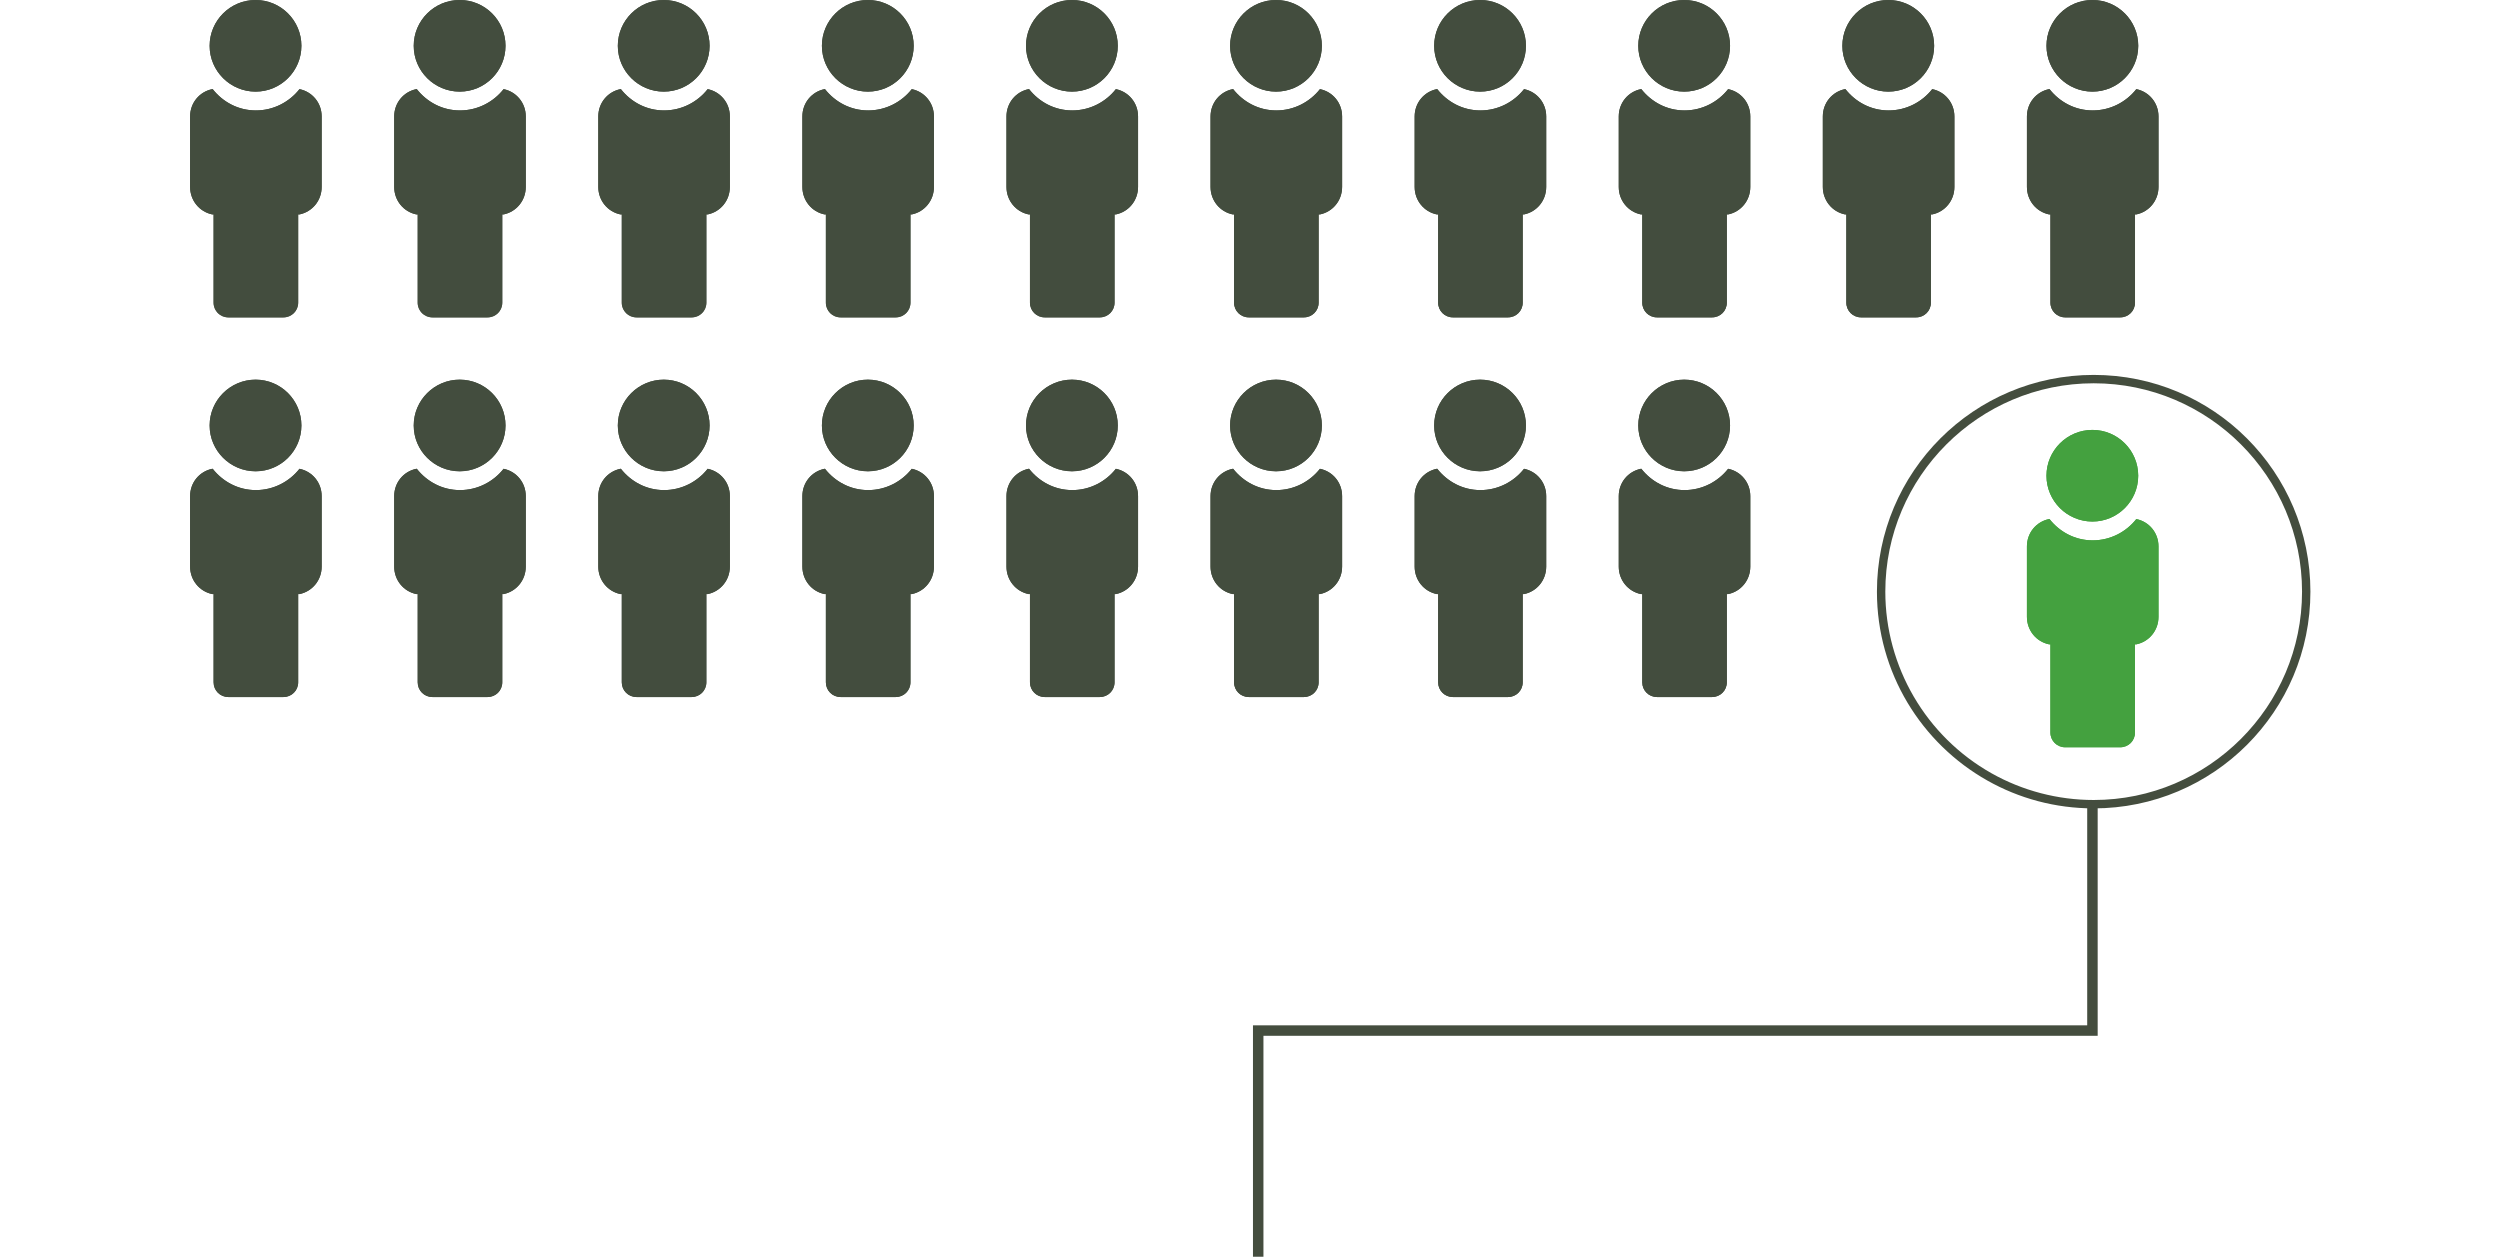 <?xml version="1.0" encoding="utf-8"?>
<!-- Generator: Adobe Illustrator 15.0.0, SVG Export Plug-In . SVG Version: 6.00 Build 0)  -->
<!DOCTYPE svg PUBLIC "-//W3C//DTD SVG 1.1//EN" "http://www.w3.org/Graphics/SVG/1.1/DTD/svg11.dtd">
<svg version="1.1" id="Layer_1" xmlns="http://www.w3.org/2000/svg" xmlns:xlink="http://www.w3.org/1999/xlink" x="0px" y="0px"
	 width="388px" height="195.048px" viewBox="112 406.476 388 195.048" enable-background="new 112 406.476 388 195.048"
	 xml:space="preserve">
<g>
	<g>
		<path fill="#444D3E" d="M436.939,465.962c17.832,0,32.338,14.506,32.338,32.337c0,17.83-14.506,32.337-32.338,32.337
			c-5.559,0-11.041-1.434-15.852-4.146c-10.17-5.73-16.486-16.531-16.486-28.191C404.602,480.468,419.109,465.962,436.939,465.962
			 M436.939,464.662c-18.576,0-33.639,15.06-33.639,33.637c0,12.585,6.914,23.558,17.15,29.324
			c4.871,2.748,10.496,4.314,16.488,4.314c18.578,0,33.637-15.062,33.637-33.638C470.576,479.722,455.518,464.662,436.939,464.662
			L436.939,464.662z"/>
	</g>
	<g transform="translate(-747.631,-930.078)">
		<path fill="#434D3E" d="M1121.025,1395.476c-3.924,0-7.135,3.188-7.135,7.112c0,3.922,3.211,7.109,7.135,7.109
			c3.922,0,7.111-3.188,7.111-7.109C1128.136,1398.664,1124.947,1395.476,1121.025,1395.476z M1114.299,1409.311
			c-1.982,0.404-3.439,2.132-3.439,4.24v10.941c0,2.105,1.457,3.857,3.439,4.264h0.209v13.697c0,1.264,1.016,2.281,2.277,2.281
			h8.568c1.266,0,2.281-1.018,2.281-2.281v-13.697h0.16c0.02,0.014,0.031-0.018,0.045,0c1.982-0.406,3.439-2.158,3.439-4.264
			v-10.941c0-2.107-1.457-3.835-3.439-4.24c-1.574,1.998-4.031,3.306-6.77,3.306c-2.74,0-5.129-1.309-6.703-3.306
			C1114.349,1409.296,1114.312,1409.327,1114.299,1409.311L1114.299,1409.311z"/>
		<path fill="#434D3E" d="M1121.025,1395.476c-3.924,0-7.135,3.188-7.135,7.112c0,3.922,3.211,7.109,7.135,7.109
			c3.922,0,7.111-3.188,7.111-7.109C1128.136,1398.664,1124.947,1395.476,1121.025,1395.476z M1114.299,1409.311
			c-1.982,0.404-3.439,2.132-3.439,4.24v10.941c0,2.105,1.457,3.857,3.439,4.264h0.209v13.697c0,1.264,1.016,2.281,2.277,2.281
			h8.568c1.266,0,2.281-1.018,2.281-2.281v-13.697h0.16c0.02,0.014,0.031-0.018,0.045,0c1.982-0.406,3.439-2.158,3.439-4.264
			v-10.941c0-2.107-1.457-3.835-3.439-4.24c-1.574,1.998-4.031,3.306-6.77,3.306c-2.74,0-5.129-1.309-6.703-3.306
			C1114.349,1409.296,1114.312,1409.327,1114.299,1409.311L1114.299,1409.311z"/>
	</g>
	<g transform="translate(-747.631,-930.078)">
		<path fill="#434D3E" d="M1089.349,1395.476c-3.926,0-7.137,3.188-7.137,7.112c0,3.922,3.211,7.109,7.137,7.109
			c3.92,0,7.109-3.188,7.109-7.109C1096.459,1398.664,1093.269,1395.476,1089.349,1395.476z M1082.621,1409.311
			c-1.98,0.404-3.438,2.132-3.438,4.24v10.941c0,2.105,1.457,3.857,3.438,4.264h0.209v13.697c0,1.264,1.018,2.281,2.279,2.281h8.57
			c1.262,0,2.277-1.018,2.277-2.281v-13.697h0.162c0.018,0.014,0.033-0.018,0.045,0c1.984-0.406,3.441-2.158,3.441-4.264v-10.941
			c0-2.107-1.457-3.835-3.441-4.24c-1.574,1.998-4.031,3.306-6.771,3.306c-2.736,0-5.129-1.309-6.699-3.306
			C1082.676,1409.296,1082.635,1409.327,1082.621,1409.311L1082.621,1409.311z"/>
		<path fill="#434D3E" d="M1089.349,1395.476c-3.926,0-7.137,3.188-7.137,7.112c0,3.922,3.211,7.109,7.137,7.109
			c3.92,0,7.109-3.188,7.109-7.109C1096.459,1398.664,1093.269,1395.476,1089.349,1395.476z M1082.621,1409.311
			c-1.98,0.404-3.438,2.132-3.438,4.24v10.941c0,2.105,1.457,3.857,3.438,4.264h0.209v13.697c0,1.264,1.018,2.281,2.279,2.281h8.57
			c1.262,0,2.277-1.018,2.277-2.281v-13.697h0.162c0.018,0.014,0.033-0.018,0.045,0c1.984-0.406,3.441-2.158,3.441-4.264v-10.941
			c0-2.107-1.457-3.835-3.441-4.24c-1.574,1.998-4.031,3.306-6.771,3.306c-2.736,0-5.129-1.309-6.699-3.306
			C1082.676,1409.296,1082.635,1409.327,1082.621,1409.311L1082.621,1409.311z"/>
	</g>
	<g transform="translate(-747.631,-930.078)">
		<path fill="#434D3E" d="M1057.676,1395.476c-3.925,0-7.134,3.188-7.134,7.112c0,3.922,3.209,7.109,7.134,7.109
			c3.922,0,7.109-3.188,7.109-7.109C1064.785,1398.664,1061.597,1395.476,1057.676,1395.476z M1050.949,1409.311
			c-1.983,0.404-3.443,2.132-3.443,4.24v10.941c0,2.105,1.46,3.857,3.443,4.264h0.205v13.697c0,1.264,1.02,2.281,2.281,2.281h8.568
			c1.262,0,2.281-1.018,2.281-2.281v-13.697h0.16c0.018,0.014,0.031-0.018,0.045,0c1.982-0.406,3.439-2.158,3.439-4.264v-10.941
			c0-2.107-1.457-3.835-3.439-4.24c-1.574,1.998-4.031,3.306-6.771,3.306c-2.738,0-5.126-1.309-6.701-3.306
			C1050.998,1409.296,1050.963,1409.327,1050.949,1409.311L1050.949,1409.311z"/>
		<path fill="#434D3E" d="M1057.676,1395.476c-3.925,0-7.134,3.188-7.134,7.112c0,3.922,3.209,7.109,7.134,7.109
			c3.922,0,7.109-3.188,7.109-7.109C1064.785,1398.664,1061.597,1395.476,1057.676,1395.476z M1050.949,1409.311
			c-1.983,0.404-3.443,2.132-3.443,4.24v10.941c0,2.105,1.46,3.857,3.443,4.264h0.205v13.697c0,1.264,1.02,2.281,2.281,2.281h8.568
			c1.262,0,2.281-1.018,2.281-2.281v-13.697h0.16c0.018,0.014,0.031-0.018,0.045,0c1.982-0.406,3.439-2.158,3.439-4.264v-10.941
			c0-2.107-1.457-3.835-3.439-4.24c-1.574,1.998-4.031,3.306-6.771,3.306c-2.738,0-5.126-1.309-6.701-3.306
			C1050.998,1409.296,1050.963,1409.327,1050.949,1409.311L1050.949,1409.311z"/>
	</g>
	<g transform="translate(-747.631,-930.078)">
		<path fill="#434D3E" d="M1026,1395.476c-3.924,0-7.135,3.188-7.135,7.112c0,3.922,3.211,7.109,7.135,7.109
			c3.923,0,7.111-3.188,7.111-7.109C1033.111,1398.664,1029.923,1395.476,1026,1395.476z M1019.274,1409.311
			c-1.981,0.404-3.44,2.132-3.44,4.24v10.941c0,2.105,1.459,3.857,3.44,4.264h0.207v13.697c0,1.264,1.018,2.281,2.28,2.281h8.569
			c1.263,0,2.278-1.018,2.278-2.281v-13.697h0.16c0.021,0.014,0.033-0.018,0.046,0c1.982-0.406,3.442-2.158,3.442-4.264v-10.941
			c0-2.107-1.46-3.835-3.442-4.24c-1.572,1.998-4.031,3.306-6.771,3.306c-2.737,0-5.128-1.309-6.699-3.306
			C1019.325,1409.296,1019.286,1409.327,1019.274,1409.311L1019.274,1409.311z"/>
		<path fill="#434D3E" d="M1026,1395.476c-3.924,0-7.135,3.188-7.135,7.112c0,3.922,3.211,7.109,7.135,7.109
			c3.923,0,7.111-3.188,7.111-7.109C1033.111,1398.664,1029.923,1395.476,1026,1395.476z M1019.274,1409.311
			c-1.981,0.404-3.44,2.132-3.44,4.24v10.941c0,2.105,1.459,3.857,3.44,4.264h0.207v13.697c0,1.264,1.018,2.281,2.28,2.281h8.569
			c1.263,0,2.278-1.018,2.278-2.281v-13.697h0.16c0.021,0.014,0.033-0.018,0.046,0c1.982-0.406,3.442-2.158,3.442-4.264v-10.941
			c0-2.107-1.46-3.835-3.442-4.24c-1.572,1.998-4.031,3.306-6.771,3.306c-2.737,0-5.128-1.309-6.699-3.306
			C1019.325,1409.296,1019.286,1409.327,1019.274,1409.311L1019.274,1409.311z"/>
	</g>
	<g transform="translate(-747.631,-930.078)">
		<path fill="#434D3E" d="M994.325,1395.476c-3.923,0-7.135,3.188-7.135,7.112c0,3.922,3.212,7.109,7.135,7.109
			c3.925,0,7.112-3.188,7.112-7.109C1001.437,1398.664,998.25,1395.476,994.325,1395.476z M987.599,1409.311
			c-1.981,0.404-3.44,2.132-3.44,4.24v10.941c0,2.105,1.459,3.857,3.44,4.264h0.208v13.697c0,1.264,1.016,2.281,2.279,2.281h8.569
			c1.263,0,2.279-1.018,2.279-2.281v-13.697h0.159c0.021,0.014,0.034-0.018,0.047,0c1.981-0.406,3.44-2.158,3.44-4.264v-10.941
			c0-2.107-1.459-3.835-3.44-4.24c-1.574,1.998-4.032,3.306-6.771,3.306c-2.739,0-5.129-1.309-6.702-3.306
			C987.65,1409.296,987.612,1409.327,987.599,1409.311L987.599,1409.311z"/>
		<path fill="#434D3E" d="M994.325,1395.476c-3.923,0-7.135,3.188-7.135,7.112c0,3.922,3.212,7.109,7.135,7.109
			c3.925,0,7.112-3.188,7.112-7.109C1001.437,1398.664,998.25,1395.476,994.325,1395.476z M987.599,1409.311
			c-1.981,0.404-3.44,2.132-3.44,4.24v10.941c0,2.105,1.459,3.857,3.44,4.264h0.208v13.697c0,1.264,1.016,2.281,2.279,2.281h8.569
			c1.263,0,2.279-1.018,2.279-2.281v-13.697h0.159c0.021,0.014,0.034-0.018,0.047,0c1.981-0.406,3.44-2.158,3.44-4.264v-10.941
			c0-2.107-1.459-3.835-3.44-4.24c-1.574,1.998-4.032,3.306-6.771,3.306c-2.739,0-5.129-1.309-6.702-3.306
			C987.65,1409.296,987.612,1409.327,987.599,1409.311L987.599,1409.311z"/>
	</g>
	<g transform="translate(-747.631,-930.078)">
		<path fill="#434D3E" d="M962.65,1395.476c-3.925,0-7.135,3.188-7.135,7.112c0,3.922,3.21,7.109,7.135,7.109
			c3.922,0,7.109-3.188,7.109-7.109C969.76,1398.664,966.572,1395.476,962.65,1395.476z M955.924,1409.311
			c-1.98,0.404-3.439,2.132-3.439,4.24v10.941c0,2.105,1.459,3.857,3.439,4.264h0.207v13.697c0,1.264,1.018,2.281,2.281,2.281h8.569
			c1.262,0,2.278-1.018,2.278-2.281v-13.697h0.16c0.019,0.014,0.033-0.018,0.044,0c1.984-0.406,3.443-2.158,3.443-4.264v-10.941
			c0-2.107-1.459-3.835-3.443-4.24c-1.571,1.998-4.03,3.306-6.77,3.306c-2.737,0-5.128-1.309-6.7-3.306
			C955.975,1409.296,955.936,1409.327,955.924,1409.311L955.924,1409.311z"/>
		<path fill="#434D3E" d="M962.65,1395.476c-3.925,0-7.135,3.188-7.135,7.112c0,3.922,3.21,7.109,7.135,7.109
			c3.922,0,7.109-3.188,7.109-7.109C969.76,1398.664,966.572,1395.476,962.65,1395.476z M955.924,1409.311
			c-1.98,0.404-3.439,2.132-3.439,4.24v10.941c0,2.105,1.459,3.857,3.439,4.264h0.207v13.697c0,1.264,1.018,2.281,2.281,2.281h8.569
			c1.262,0,2.278-1.018,2.278-2.281v-13.697h0.16c0.019,0.014,0.033-0.018,0.044,0c1.984-0.406,3.443-2.158,3.443-4.264v-10.941
			c0-2.107-1.459-3.835-3.443-4.24c-1.571,1.998-4.03,3.306-6.77,3.306c-2.737,0-5.128-1.309-6.7-3.306
			C955.975,1409.296,955.936,1409.327,955.924,1409.311L955.924,1409.311z"/>
	</g>
	<g transform="translate(-747.631,-930.078)">
		<path fill="#434D3E" d="M930.975,1395.476c-3.924,0-7.135,3.188-7.135,7.112c0,3.922,3.211,7.109,7.135,7.109
			c3.923,0,7.111-3.188,7.111-7.109C938.087,1398.664,934.898,1395.476,930.975,1395.476z M924.25,1409.311
			c-1.983,0.404-3.44,2.132-3.44,4.24v10.941c0,2.105,1.457,3.857,3.44,4.264h0.207v13.697c0,1.264,1.017,2.281,2.28,2.281h8.569
			c1.263,0,2.278-1.018,2.278-2.281v-13.697h0.16c0.019,0.014,0.033-0.018,0.046,0c1.982-0.406,3.441-2.158,3.441-4.264v-10.941
			c0-2.107-1.459-3.835-3.441-4.24c-1.573,1.998-4.031,3.306-6.771,3.306c-2.738,0-5.128-1.309-6.701-3.306
			C924.3,1409.296,924.262,1409.327,924.25,1409.311L924.25,1409.311z"/>
		<path fill="#434D3E" d="M930.975,1395.476c-3.924,0-7.135,3.188-7.135,7.112c0,3.922,3.211,7.109,7.135,7.109
			c3.923,0,7.111-3.188,7.111-7.109C938.087,1398.664,934.898,1395.476,930.975,1395.476z M924.25,1409.311
			c-1.983,0.404-3.44,2.132-3.44,4.24v10.941c0,2.105,1.457,3.857,3.44,4.264h0.207v13.697c0,1.264,1.017,2.281,2.28,2.281h8.569
			c1.263,0,2.278-1.018,2.278-2.281v-13.697h0.16c0.019,0.014,0.033-0.018,0.046,0c1.982-0.406,3.441-2.158,3.441-4.264v-10.941
			c0-2.107-1.459-3.835-3.441-4.24c-1.573,1.998-4.031,3.306-6.771,3.306c-2.738,0-5.128-1.309-6.701-3.306
			C924.3,1409.296,924.262,1409.327,924.25,1409.311L924.25,1409.311z"/>
	</g>
	<g transform="translate(-747.631,-930.078)">
		<path fill="#434D3E" d="M899.3,1395.476c-3.923,0-7.135,3.188-7.135,7.112c0,3.922,3.212,7.109,7.135,7.109s7.11-3.188,7.11-7.109
			C906.41,1398.664,903.222,1395.476,899.3,1395.476z M892.574,1409.311c-1.982,0.404-3.44,2.132-3.44,4.24v10.941
			c0,2.105,1.458,3.857,3.44,4.264h0.207v13.697c0,1.264,1.018,2.281,2.279,2.281h8.569c1.264,0,2.28-1.018,2.28-2.281v-13.697
			h0.159c0.02,0.014,0.034-0.018,0.045,0c1.983-0.406,3.442-2.158,3.442-4.264v-10.941c0-2.107-1.459-3.835-3.442-4.24
			c-1.572,1.998-4.03,3.306-6.77,3.306c-2.737,0-5.128-1.309-6.701-3.306C892.625,1409.296,892.585,1409.327,892.574,1409.311
			L892.574,1409.311z"/>
		<path fill="#434D3E" d="M899.3,1395.476c-3.923,0-7.135,3.188-7.135,7.112c0,3.922,3.212,7.109,7.135,7.109s7.11-3.188,7.11-7.109
			C906.41,1398.664,903.222,1395.476,899.3,1395.476z M892.574,1409.311c-1.982,0.404-3.44,2.132-3.44,4.24v10.941
			c0,2.105,1.458,3.857,3.44,4.264h0.207v13.697c0,1.264,1.018,2.281,2.279,2.281h8.569c1.264,0,2.28-1.018,2.28-2.281v-13.697
			h0.159c0.02,0.014,0.034-0.018,0.045,0c1.983-0.406,3.442-2.158,3.442-4.264v-10.941c0-2.107-1.459-3.835-3.442-4.24
			c-1.572,1.998-4.03,3.306-6.77,3.306c-2.737,0-5.128-1.309-6.701-3.306C892.625,1409.296,892.585,1409.327,892.574,1409.311
			L892.574,1409.311z"/>
	</g>
	<g transform="translate(-747.631,-930.078)">
		<path fill="#434D3E" d="M1121.025,1336.553c-3.924,0-7.135,3.188-7.135,7.111c0,3.923,3.211,7.111,7.135,7.111
			c3.922,0,7.111-3.188,7.111-7.111C1128.136,1339.741,1124.947,1336.553,1121.025,1336.553z M1114.299,1350.388
			c-1.982,0.404-3.439,2.134-3.439,4.24v10.941c0,2.105,1.457,3.857,3.439,4.263h0.209v13.697c0,1.263,1.016,2.28,2.277,2.28h8.568
			c1.266,0,2.281-1.018,2.281-2.28v-13.697h0.16c0.02,0.015,0.031-0.017,0.045,0c1.982-0.405,3.439-2.157,3.439-4.263v-10.941
			c0-2.106-1.457-3.836-3.439-4.24c-1.574,1.999-4.031,3.306-6.77,3.306c-2.74,0-5.129-1.307-6.703-3.306
			C1114.349,1350.373,1114.312,1350.404,1114.299,1350.388L1114.299,1350.388z"/>
		<path fill="#434D3E" d="M1121.025,1336.553c-3.924,0-7.135,3.188-7.135,7.111c0,3.923,3.211,7.111,7.135,7.111
			c3.922,0,7.111-3.188,7.111-7.111C1128.136,1339.741,1124.947,1336.553,1121.025,1336.553z M1114.299,1350.388
			c-1.982,0.404-3.439,2.134-3.439,4.24v10.941c0,2.105,1.457,3.857,3.439,4.263h0.209v13.697c0,1.263,1.016,2.28,2.277,2.28h8.568
			c1.266,0,2.281-1.018,2.281-2.28v-13.697h0.16c0.02,0.015,0.031-0.017,0.045,0c1.982-0.405,3.439-2.157,3.439-4.263v-10.941
			c0-2.106-1.457-3.836-3.439-4.24c-1.574,1.999-4.031,3.306-6.77,3.306c-2.74,0-5.129-1.307-6.703-3.306
			C1114.349,1350.373,1114.312,1350.404,1114.299,1350.388L1114.299,1350.388z"/>
	</g>
	<g transform="translate(-747.631,-930.078)">
		<path fill="#434D3E" d="M1089.349,1336.553c-3.926,0-7.137,3.188-7.137,7.111c0,3.923,3.211,7.111,7.137,7.111
			c3.92,0,7.109-3.188,7.109-7.111C1096.459,1339.741,1093.269,1336.553,1089.349,1336.553z M1082.621,1350.388
			c-1.98,0.404-3.438,2.134-3.438,4.24v10.941c0,2.105,1.457,3.857,3.438,4.263h0.209v13.697c0,1.263,1.018,2.28,2.279,2.28h8.57
			c1.262,0,2.277-1.018,2.277-2.28v-13.697h0.162c0.018,0.015,0.033-0.017,0.045,0c1.984-0.405,3.441-2.157,3.441-4.263v-10.941
			c0-2.106-1.457-3.836-3.441-4.24c-1.574,1.999-4.031,3.306-6.771,3.306c-2.736,0-5.129-1.307-6.699-3.306
			C1082.676,1350.373,1082.635,1350.404,1082.621,1350.388L1082.621,1350.388z"/>
		<path fill="#434D3E" d="M1089.349,1336.553c-3.926,0-7.137,3.188-7.137,7.111c0,3.923,3.211,7.111,7.137,7.111
			c3.92,0,7.109-3.188,7.109-7.111C1096.459,1339.741,1093.269,1336.553,1089.349,1336.553z M1082.621,1350.388
			c-1.98,0.404-3.438,2.134-3.438,4.24v10.941c0,2.105,1.457,3.857,3.438,4.263h0.209v13.697c0,1.263,1.018,2.28,2.279,2.28h8.57
			c1.262,0,2.277-1.018,2.277-2.28v-13.697h0.162c0.018,0.015,0.033-0.017,0.045,0c1.984-0.405,3.441-2.157,3.441-4.263v-10.941
			c0-2.106-1.457-3.836-3.441-4.24c-1.574,1.999-4.031,3.306-6.771,3.306c-2.736,0-5.129-1.307-6.699-3.306
			C1082.676,1350.373,1082.635,1350.404,1082.621,1350.388L1082.621,1350.388z"/>
	</g>
	<g transform="translate(-747.631,-930.078)">
		<path fill="#434D3E" d="M1057.676,1336.553c-3.925,0-7.134,3.188-7.134,7.111c0,3.923,3.209,7.111,7.134,7.111
			c3.922,0,7.109-3.188,7.109-7.111C1064.785,1339.741,1061.597,1336.553,1057.676,1336.553z M1050.949,1350.388
			c-1.983,0.404-3.443,2.134-3.443,4.24v10.941c0,2.105,1.46,3.857,3.443,4.263h0.205v13.697c0,1.263,1.02,2.28,2.281,2.28h8.568
			c1.262,0,2.281-1.018,2.281-2.28v-13.697h0.16c0.018,0.015,0.031-0.017,0.045,0c1.982-0.405,3.439-2.157,3.439-4.263v-10.941
			c0-2.106-1.457-3.836-3.439-4.24c-1.574,1.999-4.031,3.306-6.771,3.306c-2.738,0-5.126-1.307-6.701-3.306
			C1050.998,1350.373,1050.963,1350.404,1050.949,1350.388L1050.949,1350.388z"/>
		<path fill="#434D3E" d="M1057.676,1336.553c-3.925,0-7.134,3.188-7.134,7.111c0,3.923,3.209,7.111,7.134,7.111
			c3.922,0,7.109-3.188,7.109-7.111C1064.785,1339.741,1061.597,1336.553,1057.676,1336.553z M1050.949,1350.388
			c-1.983,0.404-3.443,2.134-3.443,4.24v10.941c0,2.105,1.46,3.857,3.443,4.263h0.205v13.697c0,1.263,1.02,2.28,2.281,2.28h8.568
			c1.262,0,2.281-1.018,2.281-2.28v-13.697h0.16c0.018,0.015,0.031-0.017,0.045,0c1.982-0.405,3.439-2.157,3.439-4.263v-10.941
			c0-2.106-1.457-3.836-3.439-4.24c-1.574,1.999-4.031,3.306-6.771,3.306c-2.738,0-5.126-1.307-6.701-3.306
			C1050.998,1350.373,1050.963,1350.404,1050.949,1350.388L1050.949,1350.388z"/>
	</g>
	<g transform="translate(-747.631,-930.078)">
		<path fill="#434D3E" d="M1026,1336.553c-3.924,0-7.135,3.188-7.135,7.111c0,3.923,3.211,7.111,7.135,7.111
			c3.923,0,7.111-3.188,7.111-7.111C1033.111,1339.741,1029.923,1336.553,1026,1336.553z M1019.274,1350.388
			c-1.981,0.404-3.44,2.134-3.44,4.24v10.941c0,2.105,1.459,3.857,3.44,4.263h0.207v13.697c0,1.263,1.018,2.28,2.28,2.28h8.569
			c1.263,0,2.278-1.018,2.278-2.28v-13.697h0.16c0.021,0.015,0.033-0.017,0.046,0c1.982-0.405,3.442-2.157,3.442-4.263v-10.941
			c0-2.106-1.46-3.836-3.442-4.24c-1.572,1.999-4.031,3.306-6.771,3.306c-2.737,0-5.128-1.307-6.699-3.306
			C1019.325,1350.373,1019.286,1350.404,1019.274,1350.388L1019.274,1350.388z"/>
		<path fill="#434D3E" d="M1026,1336.553c-3.924,0-7.135,3.188-7.135,7.111c0,3.923,3.211,7.111,7.135,7.111
			c3.923,0,7.111-3.188,7.111-7.111C1033.111,1339.741,1029.923,1336.553,1026,1336.553z M1019.274,1350.388
			c-1.981,0.404-3.44,2.134-3.44,4.24v10.941c0,2.105,1.459,3.857,3.44,4.263h0.207v13.697c0,1.263,1.018,2.28,2.28,2.28h8.569
			c1.263,0,2.278-1.018,2.278-2.28v-13.697h0.16c0.021,0.015,0.033-0.017,0.046,0c1.982-0.405,3.442-2.157,3.442-4.263v-10.941
			c0-2.106-1.46-3.836-3.442-4.24c-1.572,1.999-4.031,3.306-6.771,3.306c-2.737,0-5.128-1.307-6.699-3.306
			C1019.325,1350.373,1019.286,1350.404,1019.274,1350.388L1019.274,1350.388z"/>
	</g>
	<g transform="translate(-747.631,-930.078)">
		<path fill="#434D3E" d="M994.325,1336.553c-3.923,0-7.135,3.188-7.135,7.111c0,3.923,3.212,7.111,7.135,7.111
			c3.925,0,7.112-3.188,7.112-7.111C1001.437,1339.741,998.25,1336.553,994.325,1336.553z M987.599,1350.388
			c-1.981,0.404-3.44,2.134-3.44,4.24v10.941c0,2.105,1.459,3.857,3.44,4.263h0.208v13.697c0,1.263,1.016,2.28,2.279,2.28h8.569
			c1.263,0,2.279-1.018,2.279-2.28v-13.697h0.159c0.021,0.015,0.034-0.017,0.047,0c1.981-0.405,3.44-2.157,3.44-4.263v-10.941
			c0-2.106-1.459-3.836-3.44-4.24c-1.574,1.999-4.032,3.306-6.771,3.306c-2.739,0-5.129-1.307-6.702-3.306
			C987.65,1350.373,987.612,1350.404,987.599,1350.388L987.599,1350.388z"/>
		<path fill="#434D3E" d="M994.325,1336.553c-3.923,0-7.135,3.188-7.135,7.111c0,3.923,3.212,7.111,7.135,7.111
			c3.925,0,7.112-3.188,7.112-7.111C1001.437,1339.741,998.25,1336.553,994.325,1336.553z M987.599,1350.388
			c-1.981,0.404-3.44,2.134-3.44,4.24v10.941c0,2.105,1.459,3.857,3.44,4.263h0.208v13.697c0,1.263,1.016,2.28,2.279,2.28h8.569
			c1.263,0,2.279-1.018,2.279-2.28v-13.697h0.159c0.021,0.015,0.034-0.017,0.047,0c1.981-0.405,3.44-2.157,3.44-4.263v-10.941
			c0-2.106-1.459-3.836-3.44-4.24c-1.574,1.999-4.032,3.306-6.771,3.306c-2.739,0-5.129-1.307-6.702-3.306
			C987.65,1350.373,987.612,1350.404,987.599,1350.388L987.599,1350.388z"/>
	</g>
	<g transform="translate(-747.631,-930.078)">
		<path fill="#434D3E" d="M962.65,1336.553c-3.925,0-7.135,3.188-7.135,7.111c0,3.923,3.21,7.111,7.135,7.111
			c3.922,0,7.109-3.188,7.109-7.111C969.76,1339.741,966.572,1336.553,962.65,1336.553z M955.924,1350.388
			c-1.98,0.404-3.439,2.134-3.439,4.24v10.941c0,2.105,1.459,3.857,3.439,4.263h0.207v13.697c0,1.263,1.018,2.28,2.281,2.28h8.569
			c1.262,0,2.278-1.018,2.278-2.28v-13.697h0.16c0.019,0.015,0.033-0.017,0.044,0c1.984-0.405,3.443-2.157,3.443-4.263v-10.941
			c0-2.106-1.459-3.836-3.443-4.24c-1.571,1.999-4.03,3.306-6.77,3.306c-2.737,0-5.128-1.307-6.7-3.306
			C955.975,1350.373,955.936,1350.404,955.924,1350.388L955.924,1350.388z"/>
		<path fill="#434D3E" d="M962.65,1336.553c-3.925,0-7.135,3.188-7.135,7.111c0,3.923,3.21,7.111,7.135,7.111
			c3.922,0,7.109-3.188,7.109-7.111C969.76,1339.741,966.572,1336.553,962.65,1336.553z M955.924,1350.388
			c-1.98,0.404-3.439,2.134-3.439,4.24v10.941c0,2.105,1.459,3.857,3.439,4.263h0.207v13.697c0,1.263,1.018,2.28,2.281,2.28h8.569
			c1.262,0,2.278-1.018,2.278-2.28v-13.697h0.16c0.019,0.015,0.033-0.017,0.044,0c1.984-0.405,3.443-2.157,3.443-4.263v-10.941
			c0-2.106-1.459-3.836-3.443-4.24c-1.571,1.999-4.03,3.306-6.77,3.306c-2.737,0-5.128-1.307-6.7-3.306
			C955.975,1350.373,955.936,1350.404,955.924,1350.388L955.924,1350.388z"/>
	</g>
	<g transform="translate(-747.631,-930.078)">
		<path fill="#434D3E" d="M930.975,1336.553c-3.924,0-7.135,3.188-7.135,7.111c0,3.923,3.211,7.111,7.135,7.111
			c3.923,0,7.111-3.188,7.111-7.111C938.087,1339.741,934.898,1336.553,930.975,1336.553z M924.25,1350.388
			c-1.983,0.404-3.44,2.134-3.44,4.24v10.941c0,2.105,1.457,3.857,3.44,4.263h0.207v13.697c0,1.263,1.017,2.28,2.28,2.28h8.569
			c1.263,0,2.278-1.018,2.278-2.28v-13.697h0.16c0.019,0.015,0.033-0.017,0.046,0c1.982-0.405,3.441-2.157,3.441-4.263v-10.941
			c0-2.106-1.459-3.836-3.441-4.24c-1.573,1.999-4.031,3.306-6.771,3.306c-2.738,0-5.128-1.307-6.701-3.306
			C924.3,1350.373,924.262,1350.404,924.25,1350.388L924.25,1350.388z"/>
		<path fill="#434D3E" d="M930.975,1336.553c-3.924,0-7.135,3.188-7.135,7.111c0,3.923,3.211,7.111,7.135,7.111
			c3.923,0,7.111-3.188,7.111-7.111C938.087,1339.741,934.898,1336.553,930.975,1336.553z M924.25,1350.388
			c-1.983,0.404-3.44,2.134-3.44,4.24v10.941c0,2.105,1.457,3.857,3.44,4.263h0.207v13.697c0,1.263,1.017,2.28,2.28,2.28h8.569
			c1.263,0,2.278-1.018,2.278-2.28v-13.697h0.16c0.019,0.015,0.033-0.017,0.046,0c1.982-0.405,3.441-2.157,3.441-4.263v-10.941
			c0-2.106-1.459-3.836-3.441-4.24c-1.573,1.999-4.031,3.306-6.771,3.306c-2.738,0-5.128-1.307-6.701-3.306
			C924.3,1350.373,924.262,1350.404,924.25,1350.388L924.25,1350.388z"/>
	</g>
	<g transform="translate(-747.631,-930.078)">
		<path fill="#434D3E" d="M899.3,1336.553c-3.923,0-7.135,3.188-7.135,7.111c0,3.923,3.212,7.111,7.135,7.111s7.11-3.188,7.11-7.111
			C906.41,1339.741,903.222,1336.553,899.3,1336.553z M892.574,1350.388c-1.982,0.404-3.44,2.134-3.44,4.24v10.941
			c0,2.105,1.458,3.857,3.44,4.263h0.207v13.697c0,1.263,1.018,2.28,2.279,2.28h8.569c1.264,0,2.28-1.018,2.28-2.28v-13.697h0.159
			c0.02,0.015,0.034-0.017,0.045,0c1.983-0.405,3.442-2.157,3.442-4.263v-10.941c0-2.106-1.459-3.836-3.442-4.24
			c-1.572,1.999-4.03,3.306-6.77,3.306c-2.737,0-5.128-1.307-6.701-3.306C892.625,1350.373,892.585,1350.404,892.574,1350.388
			L892.574,1350.388z"/>
		<path fill="#434D3E" d="M899.3,1336.553c-3.923,0-7.135,3.188-7.135,7.111c0,3.923,3.212,7.111,7.135,7.111s7.11-3.188,7.11-7.111
			C906.41,1339.741,903.222,1336.553,899.3,1336.553z M892.574,1350.388c-1.982,0.404-3.44,2.134-3.44,4.24v10.941
			c0,2.105,1.458,3.857,3.44,4.263h0.207v13.697c0,1.263,1.018,2.28,2.279,2.28h8.569c1.264,0,2.28-1.018,2.28-2.28v-13.697h0.159
			c0.02,0.015,0.034-0.017,0.045,0c1.983-0.405,3.442-2.157,3.442-4.263v-10.941c0-2.106-1.459-3.836-3.442-4.24
			c-1.572,1.999-4.03,3.306-6.77,3.306c-2.737,0-5.128-1.307-6.701-3.306C892.625,1350.373,892.585,1350.404,892.574,1350.388
			L892.574,1350.388z"/>
	</g>
	<g transform="translate(-747.631,-930.078)">
		<path fill="#44A13F" d="M1184.375,1403.276c-3.926,0-7.135,3.188-7.135,7.112c0,3.922,3.209,7.11,7.135,7.11
			c3.922,0,7.109-3.188,7.109-7.11C1191.484,1406.464,1188.297,1403.276,1184.375,1403.276z M1177.648,1417.111
			c-1.982,0.404-3.439,2.133-3.439,4.24v10.941c0,2.105,1.457,3.857,3.439,4.263h0.205v13.697c0,1.262,1.02,2.279,2.281,2.279h8.568
			c1.266,0,2.281-1.018,2.281-2.279v-13.697h0.16c0.018,0.014,0.031-0.02,0.045,0c1.986-0.406,3.443-2.158,3.443-4.263v-10.941
			c0-2.107-1.457-3.836-3.443-4.24c-1.574,1.998-4.031,3.305-6.771,3.305c-2.738,0-5.127-1.307-6.701-3.305
			C1177.699,1417.096,1177.662,1417.127,1177.648,1417.111L1177.648,1417.111z"/>
		<path fill="#44A13F" d="M1184.375,1403.276c-3.926,0-7.135,3.188-7.135,7.112c0,3.922,3.209,7.11,7.135,7.11
			c3.922,0,7.109-3.188,7.109-7.11C1191.484,1406.464,1188.297,1403.276,1184.375,1403.276z M1177.648,1417.111
			c-1.982,0.404-3.439,2.133-3.439,4.24v10.941c0,2.105,1.457,3.857,3.439,4.263h0.205v13.697c0,1.262,1.02,2.279,2.281,2.279h8.568
			c1.266,0,2.281-1.018,2.281-2.279v-13.697h0.16c0.018,0.014,0.031-0.02,0.045,0c1.986-0.406,3.443-2.158,3.443-4.263v-10.941
			c0-2.107-1.457-3.836-3.443-4.24c-1.574,1.998-4.031,3.305-6.771,3.305c-2.738,0-5.127-1.307-6.701-3.305
			C1177.699,1417.096,1177.662,1417.127,1177.648,1417.111L1177.648,1417.111z"/>
	</g>
	<g>
		<g transform="translate(-747.631,-930.078)">
			<path fill="#434D3E" d="M1152.703,1336.553c-3.926,0-7.139,3.188-7.139,7.111c0,3.923,3.213,7.111,7.139,7.111
				c3.92,0,7.109-3.188,7.109-7.111C1159.812,1339.741,1156.623,1336.553,1152.703,1336.553z M1145.974,1350.388
				c-1.98,0.404-3.441,2.134-3.441,4.24v10.941c0,2.105,1.461,3.857,3.441,4.263h0.207v13.697c0,1.263,1.018,2.28,2.281,2.28h8.568
				c1.262,0,2.277-1.018,2.277-2.28v-13.697h0.162c0.018,0.015,0.033-0.017,0.043,0c1.986-0.405,3.443-2.157,3.443-4.263v-10.941
				c0-2.106-1.457-3.836-3.443-4.24c-1.57,1.999-4.029,3.306-6.768,3.306s-5.129-1.307-6.701-3.306
				C1146.025,1350.373,1145.986,1350.404,1145.974,1350.388L1145.974,1350.388z"/>
			<path fill="#434D3E" d="M1152.703,1336.553c-3.926,0-7.139,3.188-7.139,7.111c0,3.923,3.213,7.111,7.139,7.111
				c3.92,0,7.109-3.188,7.109-7.111C1159.812,1339.741,1156.623,1336.553,1152.703,1336.553z M1145.974,1350.388
				c-1.98,0.404-3.441,2.134-3.441,4.24v10.941c0,2.105,1.461,3.857,3.441,4.263h0.207v13.697c0,1.263,1.018,2.28,2.281,2.28h8.568
				c1.262,0,2.277-1.018,2.277-2.28v-13.697h0.162c0.018,0.015,0.033-0.017,0.043,0c1.986-0.405,3.443-2.157,3.443-4.263v-10.941
				c0-2.106-1.457-3.836-3.443-4.24c-1.57,1.999-4.029,3.306-6.768,3.306s-5.129-1.307-6.701-3.306
				C1146.025,1350.373,1145.986,1350.404,1145.974,1350.388L1145.974,1350.388z"/>
		</g>
		<g transform="translate(-747.631,-930.078)">
			<path fill="#434D3E" d="M1184.377,1336.553c-3.926,0-7.135,3.188-7.135,7.111c0,3.923,3.209,7.111,7.135,7.111
				c3.924,0,7.111-3.188,7.111-7.111C1191.488,1339.741,1188.301,1336.553,1184.377,1336.553z M1177.65,1350.388
				c-1.982,0.404-3.439,2.134-3.439,4.24v10.941c0,2.105,1.457,3.857,3.439,4.263h0.207v13.697c0,1.263,1.018,2.28,2.279,2.28h8.57
				c1.262,0,2.279-1.018,2.279-2.28v-13.697h0.16c0.018,0.015,0.033-0.017,0.045,0c1.984-0.405,3.441-2.157,3.441-4.263v-10.941
				c0-2.106-1.457-3.836-3.441-4.24c-1.574,1.999-4.031,3.306-6.771,3.306c-2.736,0-5.127-1.307-6.701-3.306
				C1177.701,1350.373,1177.662,1350.404,1177.65,1350.388L1177.65,1350.388z"/>
			<path fill="#434D3E" d="M1184.377,1336.553c-3.926,0-7.135,3.188-7.135,7.111c0,3.923,3.209,7.111,7.135,7.111
				c3.924,0,7.111-3.188,7.111-7.111C1191.488,1339.741,1188.301,1336.553,1184.377,1336.553z M1177.65,1350.388
				c-1.982,0.404-3.439,2.134-3.439,4.24v10.941c0,2.105,1.457,3.857,3.439,4.263h0.207v13.697c0,1.263,1.018,2.28,2.279,2.28h8.57
				c1.262,0,2.279-1.018,2.279-2.28v-13.697h0.16c0.018,0.015,0.033-0.017,0.045,0c1.984-0.405,3.441-2.157,3.441-4.263v-10.941
				c0-2.106-1.457-3.836-3.441-4.24c-1.574,1.999-4.031,3.306-6.771,3.306c-2.736,0-5.127-1.307-6.701-3.306
				C1177.701,1350.373,1177.662,1350.404,1177.65,1350.388L1177.65,1350.388z"/>
		</g>
	</g>
	<g>
		<polygon fill="#444D3E" points="308.086,601.52 306.461,601.52 306.461,565.607 435.934,565.607 435.934,531.32 437.559,531.32 
			437.559,567.232 308.086,567.232 		"/>
	</g>
</g>
</svg>
